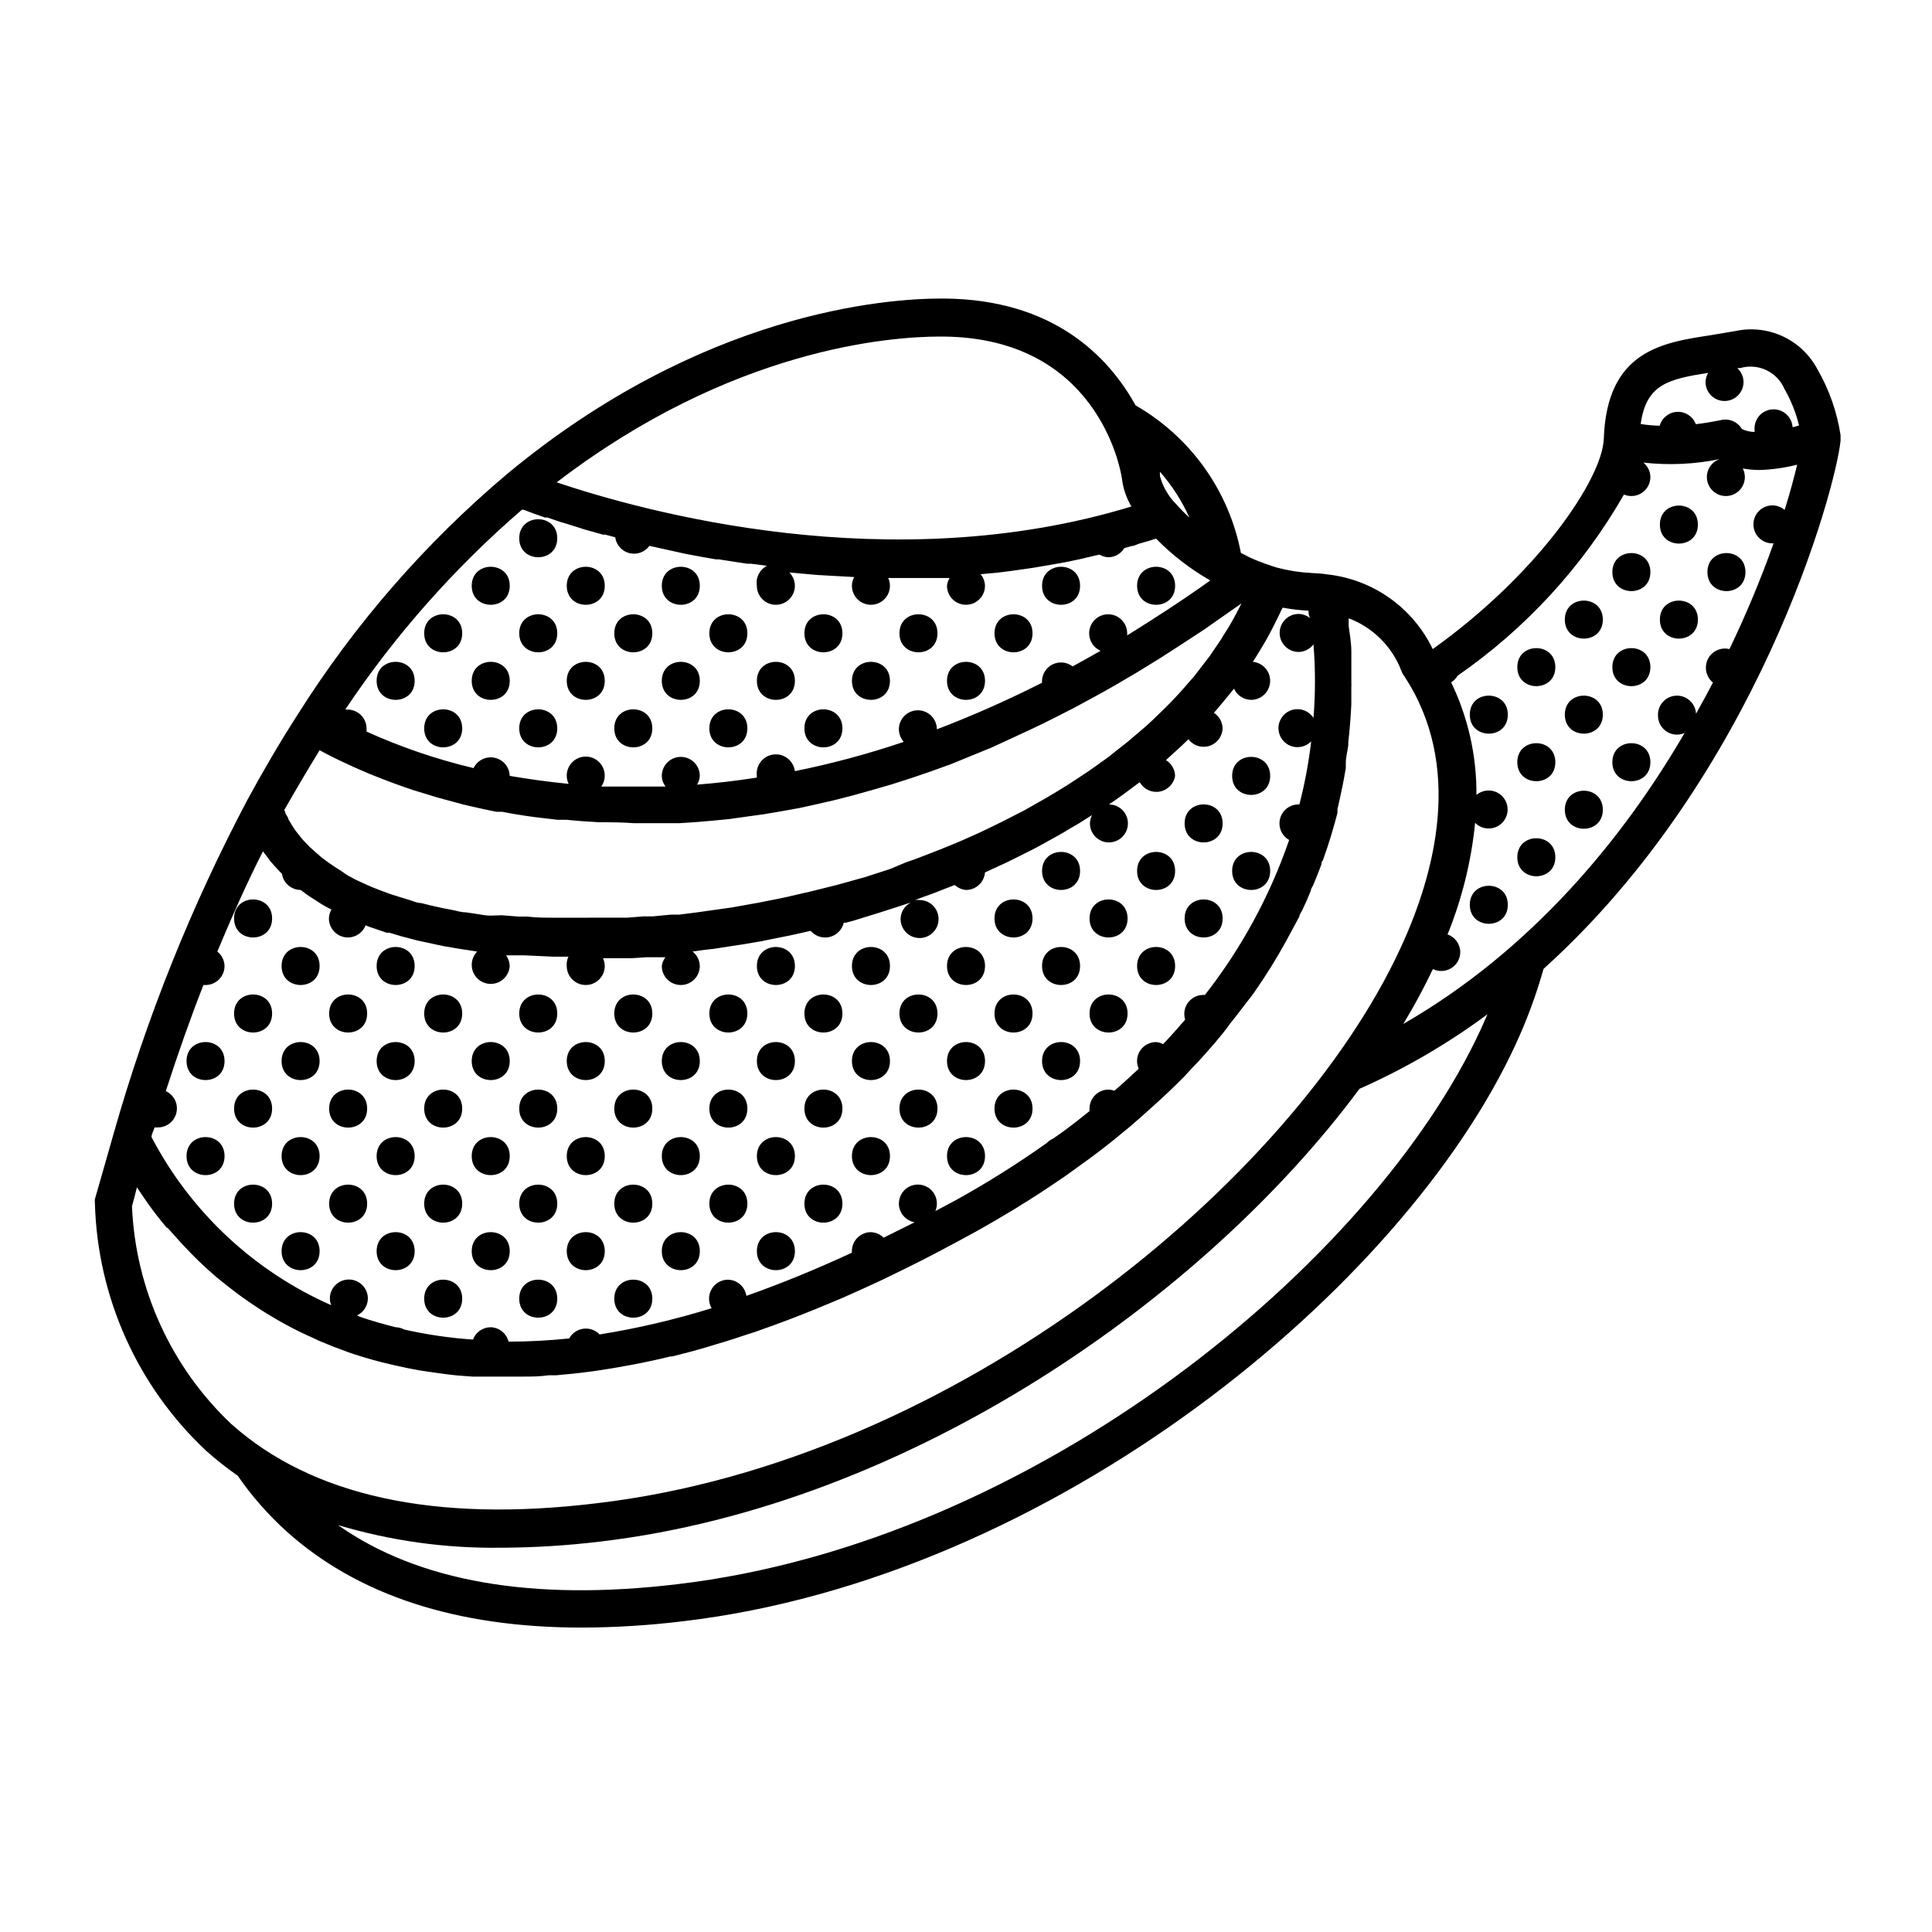 <?xml version="1.0" encoding="UTF-8"?>
<!-- Uploaded to: SVG Repo, www.svgrepo.com, Generator: SVG Repo Mixer Tools -->
<svg fill="#000000" width="800px" height="800px" version="1.1" viewBox="144 144 512 512" xmlns="http://www.w3.org/2000/svg">
 <g>
  <path d="m545.6 420.91c3.023-6.508 5.516-13.246 7.457-20.152 56.73-51.137 77.285-126.71 78.695-139.81 0.027-0.316 0.027-0.637 0-0.957 0.031-0.25 0.031-0.504 0-0.754-0.945-6.144-3.027-12.055-6.144-17.434-2.031-3.812-5.25-6.859-9.168-8.68-3.918-1.816-8.324-2.309-12.547-1.395l-6.602 1.109c-12.848 1.965-27.457 4.18-28.266 27.406-0.402 10.781-17.582 35.973-45.344 55.773l0.004-0.004c-5.273-10.988-15.844-18.473-27.961-19.797-1.336-0.199-2.68-0.316-4.031-0.355-3.098-0.152-6.168-0.625-9.168-1.41-2.019-0.598-4.004-1.305-5.945-2.113-1.258-0.504-2.469-1.16-3.727-1.812l-0.004-0.004c-3.164-16.473-13.355-30.75-27.91-39.094-7.152-12.949-21.766-28.113-50.785-28.312h-0.754c-14.762 0-63.379 3.629-115.02 46.5-21.629 18.242-40.32 39.703-55.418 63.629-4.734 7.356-9.27 15.113-13.504 22.922v0.004c-14.785 28.012-26.605 57.496-35.266 87.965-1.664 5.742-3.273 11.586-5.039 17.633-0.047 0.402-0.047 0.809 0 1.211 0.703 24.887 11.312 48.461 29.473 65.492 2.656 2.367 5.449 4.57 8.363 6.602 3.731 5.402 8.078 10.355 12.949 14.762 18.844 16.93 45.039 25.492 78.242 25.492 8.926-0.031 17.84-0.586 26.699-1.664 98.043-11.484 191-88.316 220.72-152.75zm-152.45-187.72h0.656c40.656 0.25 47.055 34.461 47.508 37.586v-0.004c0.309 2.637 1.168 5.176 2.516 7.457-63.98 19.551-129.48 1.262-152.3-6.398 46.352-35.516 88.32-38.641 101.62-38.641zm223.74 13.855h-0.004c1.746 3.043 3.051 6.316 3.883 9.723l-1.715 0.453c-0.168-2.781-2.559-4.902-5.34-4.734-2.781 0.164-4.902 2.555-4.734 5.34-0.031 0.215-0.031 0.438 0 0.652-1.172-0.016-2.324-0.289-3.379-0.805-1.105-1.887-3.305-2.844-5.441-2.367-2.418 0.504-4.637 0.855-6.75 1.109-0.762-2.047-2.754-3.367-4.934-3.273-2.176 0.09-4.051 1.574-4.637 3.676-1.688-0.035-3.371-0.184-5.039-0.453 1.461-10.531 7.305-11.891 17.887-13.551v-0.004c-0.438 0.734-0.68 1.566-0.707 2.418 0 2.785 2.254 5.039 5.039 5.039 2.781 0 5.035-2.254 5.035-5.039-0.016-1.402-0.617-2.734-1.66-3.676h0.754c4.738-1.398 9.777 0.957 11.738 5.492zm-42.523 28.012c1.555 0.656 3.336 0.492 4.746-0.438 1.406-0.934 2.254-2.508 2.258-4.199-0.027-1.488-0.707-2.891-1.867-3.828 6.727 0.754 13.527 0.449 20.156-0.906-1.773 0.641-3.039 2.215-3.285 4.086-0.242 1.867 0.574 3.715 2.125 4.789 1.547 1.074 3.566 1.195 5.231 0.312 1.664-0.879 2.699-2.617 2.68-4.504-0.023-0.77-0.211-1.523-0.555-2.215 1.43 0.254 2.879 0.387 4.332 0.402 3.402-0.098 6.781-0.57 10.078-1.41-0.754 3.125-1.812 7.203-3.324 11.992l-0.004-0.004c-0.898-0.766-2.039-1.195-3.223-1.207-2.781 0-5.039 2.254-5.039 5.039 0 2.781 2.258 5.035 5.039 5.035h0.301c-3.402 9.535-7.305 18.887-11.688 28.012-1.527-0.379-3.148-0.02-4.375 0.969-1.227 0.992-1.918 2.496-1.871 4.07 0.023 1.488 0.707 2.891 1.863 3.828-1.41 2.719-2.922 5.492-4.484 8.262v0.004c-0.141-2.785-2.508-4.926-5.289-4.789-2.781 0.141-4.926 2.508-4.785 5.293 0 1.336 0.527 2.617 1.473 3.562 0.945 0.941 2.227 1.473 3.562 1.473 0.699 0.004 1.387-0.152 2.016-0.453-16.223 27.961-40.605 57.586-74.562 77.133 2.871-4.711 5.492-9.574 7.859-14.559 1.547 0.758 3.375 0.672 4.844-0.227 1.473-0.898 2.379-2.484 2.41-4.207-0.008-2.133-1.359-4.031-3.375-4.734 3.84-9.457 6.301-19.418 7.305-29.574 1.406 1.422 3.519 1.879 5.387 1.164 1.867-0.715 3.137-2.469 3.231-4.465 0.094-2-1-3.863-2.793-4.754-1.789-0.887-3.938-0.637-5.473 0.648 0.086-10.324-2.207-20.531-6.699-29.824 0.707-0.438 1.297-1.047 1.715-1.766 18.082-12.527 33.141-28.93 44.082-48.012zm-369.14 246.26c-15.906-15.074-25.32-35.742-26.25-57.637 0.453-1.613 0.855-3.223 1.309-5.039 1.211 1.863 2.621 3.93 4.231 6.098l0.605 0.805c0.957 1.258 1.965 2.519 3.074 3.828l0.203 0.004 3.477 3.879 0.855 0.906c1.258 1.359 2.57 2.719 3.981 4.082 1.41 1.359 2.871 2.672 4.383 3.981l1.16 0.957c1.613 1.309 3.273 2.621 5.039 3.93 1.762 1.309 3.578 2.519 5.492 3.777l1.41 0.906c1.965 1.211 3.981 2.418 6.098 3.527 2.117 1.16 4.332 2.215 6.602 3.223l1.715 0.805c2.367 1.008 4.785 1.965 7.305 2.871 2.519 0.906 6.195 2.016 9.371 2.82l3.176 0.754c2.168 0.504 4.383 0.957 6.602 1.359l3.777 0.555c2.117 0.301 4.231 0.605 6.398 0.805l3.93 0.301h6.902 6.25c2.316 0 4.734 0 7.106-0.352h1.965c2.922-0.25 5.945-0.555 8.918-0.957l1.812-0.25c2.519-0.352 5.039-0.805 7.609-1.258l2.469-0.453c3.074-0.605 6.246-1.258 9.422-2.066h0.504c3.023-0.754 6.098-1.562 9.168-2.469l2.621-0.805c2.82-0.805 5.594-1.715 8.414-2.672l1.613-0.504c3.324-1.16 6.648-2.367 10.078-3.68l2.57-1.008c2.719-1.059 5.492-2.215 8.262-3.375l2.519-1.059c3.426-1.512 6.902-3.074 10.43-4.734l1.965-0.957c2.973-1.41 5.945-2.922 8.969-4.434l2.922-1.512c3.629-1.914 7.254-3.828 10.984-5.894 3.727-2.066 7.106-4.082 10.531-6.144 1.059-0.656 2.016-1.309 3.074-1.914 2.316-1.461 4.586-2.922 6.801-4.434l3.273-2.215 5.996-4.332 2.973-2.215c2.066-1.562 4.031-3.125 5.945-4.734l2.215-1.812c5.039-4.383 10.078-8.867 14.461-13.352l1.613-1.762c1.613-1.664 3.176-3.324 4.637-5.039l1.812-2.066c1.359-1.613 2.719-3.223 3.981-5.039l1.613-2.016c1.359-1.762 2.672-3.527 3.879-5.039l1.059-1.41h-0.027c3.047-4.363 5.856-8.887 8.414-13.555l0.754-1.41c0.957-1.715 1.863-3.477 2.719-5.039 0-0.555 0.555-1.16 0.805-1.762 0.805-1.664 1.512-3.273 2.215-5.039 0-0.555 0.504-1.109 0.707-1.664 0.754-1.812 1.461-3.578 2.117-5.34 0-0.352 0-0.707 0.352-1.008 1.562-4.281 2.82-8.516 3.879-12.594v-1.008c0.402-1.664 0.754-3.273 1.109-5.039l0.301-1.41c0.301-1.512 0.555-2.973 0.805-4.434v-1.309c0-1.613 0.453-3.176 0.656-4.734v-0.707c0.402-3.629 0.656-7.055 0.805-10.078v-0.754-3.879h0.008c0.023-0.352 0.023-0.707 0-1.059v-3.375-0.957-3.426-0.453c0-2.57-0.453-5.039-0.707-6.902v-0.504-1.562c6.426 2.43 11.508 7.488 13.957 13.906 0.148 0.453 0.367 0.879 0.656 1.258 15.871 23.832 8.312 52.395-0.855 72.195-28.566 61.969-118.14 136.03-213.01 147.16-42.977 5.238-75.574-1.914-96.934-21.059zm23.477-178.5 1.41 0.754 0.555 0.301 3.125 1.562 0.754 0.352 2.922 1.359 1.258 0.555 3.125 1.359 1.41 0.555c3.125 1.258 6.602 2.57 10.43 3.828l1.664 0.504 4.434 1.359 2.016 0.555 5.039 1.359 1.512 0.352c2.316 0.555 4.734 1.059 7.203 1.562h1.512c2.016 0.402 4.082 0.754 6.195 1.059l2.469 0.352 5.996 0.707h2.469c2.82 0.301 5.691 0.504 8.664 0.656 2.973 0 6.047 0 9.168 0.25h11.992l4.484-0.301 4.18-0.352 4.637-0.453 4.281-0.605 4.785-0.656 4.434-0.754 5.039-0.906 4.586-1.008 5.039-1.16 4.684-1.211 5.039-1.41 5.039-1.461 5.34-1.715 5.039-1.715 5.441-1.965 5.039-2.066 5.543-2.266 5.039-2.316 5.644-2.621c1.762-0.805 3.578-1.715 5.391-2.621l5.742-2.922 5.492-2.973c1.914-1.059 3.879-2.117 5.844-3.273l5.644-3.324 5.894-3.629 5.793-3.727 5.996-3.93 5.894-4.133 3.981-2.769-1.309 2.519-1.059 1.965c-0.605 1.109-1.258 2.215-1.965 3.273s-0.707 1.211-1.109 1.812c-0.402 0.605-1.512 2.215-2.266 3.324-0.754 1.109-0.707 1.059-1.109 1.562s-1.762 2.316-2.672 3.477l-1.008 1.309-3.426 3.93-0.605 0.656c-1.41 1.562-2.82 3.023-4.332 4.484l-0.754 0.707c-1.211 1.211-2.469 2.418-3.777 3.578l-2.066 1.762-2.719 2.316-2.57 2.016-2.469 1.965-2.871 2.066-2.418 1.715-3.125 2.066-2.316 1.512-3.426 2.117-2.215 1.309-3.629 2.066-2.215 1.258-3.828 1.965-2.168 1.109-4.031 1.965-2.117 1.008-4.18 1.863-2.117 0.906-4.332 1.762-2.066 0.805-4.484 1.715-2.066 0.707-4.34 1.82-2.016 0.656-4.684 1.512-2.016 0.555-5.039 1.41-2.016 0.504-5.039 1.258-1.965 0.453-5.039 1.16-1.965 0.402-5.039 1.008-2.016 0.352-5.039 0.906-2.117 0.301-5.039 0.707-2.117 0.301-4.785 0.605h-2.215l-4.684 0.453h-2.367l-4.535 0.352h-6.801l-5.742 0.004h-6.699c-2.418 0-4.785 0-7.106-0.301h-2.367l-4.434-0.352-2.922 0.098c-1.258 0-2.57-0.25-3.777-0.453l-2.719-0.402c-1.16 0-2.367-0.352-3.477-0.605l-2.672-0.504-3.176-0.707-2.621-0.656c-1.008 0-1.965-0.453-2.922-0.754l-2.469-0.754-2.719-0.855-2.316-0.855-2.469-0.957-2.168-0.957-2.266-1.059-2.016-1.059-1.867-1.262-1.812-1.16-1.812-1.258-1.613-1.211-1.613-1.41-1.461-1.309-1.359-1.41c-0.441-0.434-0.848-0.906-1.207-1.41l-1.211-1.512-0.957-1.461-0.957-1.613c0-0.504-0.555-1.008-0.754-1.512-0.203-0.504 0-0.555-0.352-0.805 3.019-5.293 6.195-10.684 9.418-15.922zm230.49-61.668c-1.223-1.109-2.383-2.289-3.477-3.523-2.078-2.078-3.574-4.668-4.332-7.508 0.023-0.184 0.023-0.371 0-0.555v-0.555c3.199 3.633 5.832 7.727 7.809 12.141zm-176.89-2.062h0.453l1.762 0.656 0.906 0.352 3.023 1.059h0.656l3.375 1.16 0.906 0.25 4.484 1.41 0.906 0.301 5.039 1.41h0.605l2.621 0.707c0.281 2.035 1.773 3.695 3.766 4.195 1.996 0.5 4.094-0.266 5.301-1.93l8.867 1.965 1.211 0.25c2.418 0.453 5.039 0.957 7.508 1.359h0.754l7.508 1.16h1.059l4.231 0.555c-1.941 1-3.019 3.137-2.672 5.293 0 2.781 2.258 5.035 5.039 5.035s5.039-2.254 5.039-5.035c-0.008-1.324-0.531-2.59-1.461-3.527l7.91 0.707h0.301l8.969 0.504v-0.004c-0.387 0.715-0.594 1.508-0.605 2.32 0 2.781 2.258 5.035 5.039 5.035s5.039-2.254 5.039-5.035c-0.004-0.715-0.16-1.418-0.453-2.066h16.273-0.004c-0.383 0.629-0.621 1.332-0.703 2.066 0 2.781 2.254 5.035 5.039 5.035 2.781 0 5.035-2.254 5.035-5.035-0.031-1.125-0.438-2.207-1.156-3.074l3.981-0.352c2.769-0.301 5.594-0.707 8.363-1.109l2.016-0.301 6.398-1.109 2.469-0.453c2.215-0.453 4.484-0.957 6.699-1.512l1.562-0.352v-0.004c0.73 0.438 1.562 0.68 2.418 0.707 1.715-0.043 3.289-0.953 4.18-2.418l1.914-0.555c0.656 0 1.309-0.402 1.914-0.605 1.562-0.453 3.074-0.855 4.586-1.359 4.254 4.336 9.086 8.066 14.359 11.082-7.457 5.34-14.812 10.078-22.016 14.559v-0.555 0.004c0-2.781-2.258-5.039-5.039-5.039s-5.039 2.258-5.039 5.039c-0.008 2.008 1.184 3.832 3.023 4.637-2.469 1.41-5.039 2.82-7.406 4.133v-0.004c-1.496-1.152-3.516-1.371-5.227-0.566-1.711 0.809-2.824 2.504-2.883 4.394v0.504c-9.066 4.602-18.367 8.719-27.863 12.344 0-2.781-2.254-5.039-5.035-5.039-2.785 0-5.039 2.258-5.039 5.039 0.016 1.23 0.48 2.414 1.309 3.324-9.449 3.191-19.09 5.785-28.867 7.762-0.348-2.785-2.887-4.758-5.668-4.41-2.781 0.348-4.758 2.887-4.41 5.668v0.453c-5.441 0.855-10.73 1.461-15.871 1.863h0.004c0.453-0.688 0.715-1.488 0.754-2.316 0-2.781-2.254-5.039-5.039-5.039-2.781 0-5.035 2.258-5.035 5.039 0.016 1.027 0.371 2.016 1.008 2.82h-17.027-0.004c0.578-0.828 0.895-1.809 0.906-2.82 0.023-1.539-0.656-3.008-1.852-3.981-1.191-0.977-2.766-1.352-4.273-1.016-1.504 0.332-2.773 1.332-3.445 2.719-0.672 1.387-0.672 3.008 0 4.394-5.543-0.555-10.582-1.262-15.617-2.117-0.059-2.324-1.703-4.309-3.977-4.797-2.273-0.492-4.586 0.637-5.598 2.731-9.742-2.309-19.238-5.551-28.363-9.672 0.023-0.27 0.023-0.539 0-0.805 0-1.336-0.531-2.621-1.477-3.562-0.945-0.945-2.227-1.477-3.562-1.477h-0.605c13.148-19.676 28.895-37.488 46.805-52.949zm-84.387 125.95h0.555c1.336 0 2.617-0.531 3.562-1.473 0.941-0.945 1.473-2.227 1.473-3.562-0.035-1.5-0.738-2.902-1.914-3.832 3.828-9.168 7.809-18.137 12.09-26.551l1.16 1.512c0.301 0.402 0.555 0.805 0.906 1.211 0.352 0.402 1.512 1.715 2.316 2.57l0.656 0.656v-0.004c0.371 2.449 2.465 4.262 4.938 4.285l2.215 1.613 1.512 0.957c0.855 0.605 1.762 1.16 2.719 1.715l1.715 0.906 0.004-0.004c-0.41 0.723-0.637 1.535-0.656 2.367 0 1.336 0.531 2.617 1.477 3.562 0.945 0.945 2.227 1.477 3.562 1.477 2.078-0.008 3.938-1.285 4.684-3.223l0.855 0.352 4.734 1.613h0.754c1.914 0.605 3.828 1.16 5.844 1.664l1.812 0.453 4.434 0.957 2.367 0.504 4.18 0.707 2.672 0.402 1.914 0.301 0.008-0.004c-1.16 1.18-1.672 2.852-1.363 4.477 0.305 1.625 1.391 2.996 2.902 3.668 1.512 0.672 3.258 0.559 4.668-0.301 1.414-0.863 2.312-2.363 2.41-4.012-0.027-1.016-0.363-2-0.957-2.824h4.836l7.609 0.352h4.082l-0.004 0.004c-0.379 0.762-0.539 1.617-0.453 2.469 0 2.781 2.254 5.035 5.039 5.035 2.781 0 5.035-2.254 5.035-5.035-0.012-0.715-0.168-1.414-0.453-2.066h7.609l3.828-0.25h5.09v-0.004c-0.512 0.68-0.84 1.477-0.957 2.32 0 2.781 2.254 5.035 5.035 5.035 2.785 0 5.039-2.254 5.039-5.035-0.035-1.5-0.738-2.902-1.914-3.832l2.871-0.402 2.973-0.352 4.535-0.707 2.719-0.402 5.039-0.855 2.469-0.504 5.039-1.008 2.316-0.504 3.324-0.754c0.934 1.09 2.293 1.734 3.731 1.762 2.402 0.059 4.508-1.586 5.039-3.93h0.605l1.914-0.504 5.039-1.562 1.812-0.555 5.34-1.715 1.664-0.555 1.41-0.453-0.004 0.004c-1.641 0.852-2.688 2.531-2.719 4.383 0 2.039 1.227 3.875 3.109 4.656 1.883 0.777 4.051 0.348 5.492-1.094 1.438-1.441 1.871-3.609 1.09-5.492-0.777-1.883-2.617-3.109-4.652-3.109-0.402-0.051-0.809-0.051-1.211 0l2.719-1.008 1.715-0.605 5.039-1.965 1.059-0.402c0.816 0.754 1.863 1.215 2.973 1.312 2.633 0.008 4.824-2.012 5.035-4.637l4.133-1.914 1.762-0.805 4.637-2.316 1.812-0.906c1.512-0.754 2.922-1.562 4.383-2.367l1.914-1.059c1.41-0.754 2.769-1.562 4.133-2.418l2.016-1.16 3.578-2.266v-0.004c-0.344 0.691-0.531 1.445-0.555 2.215 0 2.039 1.227 3.875 3.109 4.656 1.883 0.781 4.051 0.348 5.492-1.094 1.438-1.438 1.871-3.606 1.09-5.488-0.777-1.883-2.617-3.109-4.652-3.109l1.715-1.16 2.117-1.512 3.324-2.469 1.008-0.754h-0.004c1.047 1.871 3.164 2.875 5.277 2.5 2.109-0.375 3.754-2.047 4.094-4.164-0.043-1.715-0.953-3.289-2.418-4.18l1.914-1.762 2.168-1.965 1.863-1.812v-0.004c1.281 1.715 3.512 2.43 5.551 1.781 2.043-0.645 3.453-2.512 3.516-4.652-0.035-1.68-0.906-3.227-2.316-4.133l0.555-0.605 2.066-2.469c0.707-0.805 1.359-1.664 2.066-2.519l0.656-0.805h-0.004c0.805 1.789 2.574 2.949 4.535 2.973 1.336 0 2.617-0.531 3.562-1.477 0.945-0.945 1.477-2.227 1.477-3.562 0.008-2.613-1.98-4.801-4.586-5.035 0.555-0.855 1.109-1.715 1.613-2.57l1.512-2.519c0.555-0.957 1.109-1.914 1.613-2.922 0.504-1.008 0.906-1.715 1.309-2.57 0.402-0.855 1.008-1.965 1.461-3.023l0.402-0.754c2.262 0.418 4.551 0.688 6.852 0.805 0 0.555 0 1.211 0.402 1.965-0.859-0.691-1.922-1.078-3.023-1.109-2.781 0-5.035 2.258-5.035 5.039s2.254 5.039 5.035 5.039c1.551-0.031 3-0.773 3.93-2.016 0.527 6.488 0.527 13.008 0 19.496-1.156-1.809-3.332-2.684-5.422-2.184-2.086 0.5-3.629 2.273-3.836 4.41-0.207 2.137 0.961 4.172 2.914 5.066 1.949 0.898 4.254 0.457 5.742-1.094-0.664 5.641-1.707 11.227-3.125 16.727h-0.453c-2.25 0.094-4.164 1.664-4.691 3.856-0.523 2.188 0.465 4.457 2.422 5.566-5.102 14.832-12.645 28.707-22.316 41.059h-0.504c-1.594 0.023-3.082 0.797-4.012 2.086-0.934 1.289-1.203 2.945-0.727 4.465-1.863 2.168-3.777 4.332-5.844 6.5-0.574-0.32-1.207-0.508-1.863-0.555-2.781 0-5.039 2.254-5.039 5.035-0.004 0.699 0.152 1.391 0.453 2.016-2.066 1.965-4.231 3.93-6.449 5.844h0.004c-0.504-0.176-1.031-0.277-1.562-0.301-2.785 0-5.039 2.254-5.039 5.039-0.027 0.215-0.027 0.438 0 0.652-3.074 2.469-6.297 5.039-9.672 7.305v0.004c-0.629 0.27-1.195 0.664-1.664 1.156-7.727 5.477-15.75 10.523-24.031 15.113l-5.492 2.922v0.004c0.848-1.973 0.355-4.266-1.23-5.711-1.582-1.449-3.91-1.734-5.797-0.711-1.887 1.02-2.918 3.125-2.574 5.242 0.348 2.117 1.996 3.781 4.109 4.148l-8.211 4.082c-0.902-0.895-2.106-1.418-3.375-1.461-2.781 0-5.039 2.258-5.039 5.039-0.023 0.133-0.023 0.27 0 0.402-9.574 4.434-18.941 8.262-27.961 11.438-0.375-2.484-2.527-4.312-5.039-4.281-1.766 0.062-3.371 1.047-4.227 2.594s-0.84 3.43 0.047 4.961c-9.715 3.019-19.633 5.344-29.676 6.953-1.109-1.16-2.707-1.723-4.297-1.516-1.594 0.211-2.992 1.164-3.766 2.574-5.336 0.555-10.703 0.84-16.07 0.855-0.539-2.195-2.477-3.758-4.734-3.828-2.09 0.016-3.953 1.316-4.688 3.273-6.137-0.414-12.234-1.309-18.238-2.668-0.695-0.379-1.473-0.586-2.266-0.605-3.176-0.805-6.297-1.664-9.32-2.719l-0.906-0.402v-0.004c1.734-0.824 2.848-2.562 2.871-4.484 0-2.781-2.254-5.035-5.039-5.035-2.781 0-5.035 2.254-5.035 5.035 0.008 0.605 0.129 1.203 0.352 1.766-20.457-9.023-37.242-24.727-47.609-44.539 0-0.855 0.555-1.664 0.805-2.57v0.004c0.301 0.023 0.605 0.023 0.906 0 2.367-0.012 4.406-1.668 4.902-3.981 0.496-2.316-0.684-4.664-2.836-5.644 3.125-9.621 6.449-19.145 9.977-28.113zm78.742 149.13c8.91-0.031 17.809-0.586 26.652-1.664 81.871-9.723 159.96-64.637 200.97-119.96 11.996-5.312 23.367-11.934 33.91-19.746l-1.715 3.879c-28.617 62.02-118.2 136.03-213.06 147.16-38.441 4.586-68.617-0.707-89.828-15.668v-0.004c13.973 4.172 28.496 6.195 43.074 5.996z"/>
  <path d="m593.96 283.02c0 6.715-10.074 6.715-10.074 0 0-6.719 10.074-6.719 10.074 0"/>
  <path d="m593.96 308.2c0 6.719-10.074 6.719-10.074 0 0-6.715 10.074-6.715 10.074 0"/>
  <path d="m581.37 320.8c0 6.715-10.078 6.715-10.078 0 0-6.719 10.078-6.719 10.078 0"/>
  <path d="m606.56 295.61c0 6.719-10.074 6.719-10.074 0s10.074-6.719 10.074 0"/>
  <path d="m581.37 345.99c0 6.719-10.078 6.719-10.078 0 0-6.715 10.078-6.715 10.078 0"/>
  <path d="m568.77 308.2c0 6.719-10.074 6.719-10.074 0 0-6.715 10.074-6.715 10.074 0"/>
  <path d="m581.37 295.61c0 6.719-10.078 6.719-10.078 0s10.078-6.719 10.078 0"/>
  <path d="m568.77 333.39c0 6.719-10.074 6.719-10.074 0s10.074-6.719 10.074 0"/>
  <path d="m556.18 345.99c0 6.719-10.078 6.719-10.078 0 0-6.715 10.078-6.715 10.078 0"/>
  <path d="m568.77 358.59c0 6.719-10.074 6.719-10.074 0s10.074-6.719 10.074 0"/>
  <path d="m556.18 371.18c0 6.719-10.078 6.719-10.078 0 0-6.715 10.078-6.715 10.078 0"/>
  <path d="m543.59 333.39c0 6.719-10.078 6.719-10.078 0s10.078-6.719 10.078 0"/>
  <path d="m556.18 320.8c0 6.715-10.078 6.715-10.078 0 0-6.719 10.078-6.719 10.078 0"/>
  <path d="m543.59 383.78c0 6.715-10.078 6.715-10.078 0 0-6.719 10.078-6.719 10.078 0"/>
  <path d="m480.61 374.81c0 6.719-10.078 6.719-10.078 0s10.078-6.719 10.078 0"/>
  <path d="m468.01 362.21c0 6.719-10.074 6.719-10.074 0 0-6.715 10.074-6.715 10.074 0"/>
  <path d="m480.61 349.62c0 6.719-10.078 6.719-10.078 0s10.078-6.719 10.078 0"/>
  <path d="m468.01 387.4c0 6.719-10.074 6.719-10.074 0 0-6.715 10.074-6.715 10.074 0"/>
  <path d="m455.42 400c0 6.715-10.078 6.715-10.078 0 0-6.719 10.078-6.719 10.078 0"/>
  <path d="m442.82 387.4c0 6.719-10.078 6.719-10.078 0 0-6.715 10.078-6.715 10.078 0"/>
  <path d="m455.42 374.81c0 6.719-10.078 6.719-10.078 0s10.078-6.719 10.078 0"/>
  <path d="m442.82 412.59c0 6.719-10.078 6.719-10.078 0s10.078-6.719 10.078 0"/>
  <path d="m430.23 425.19c0 6.719-10.074 6.719-10.074 0 0-6.715 10.074-6.715 10.074 0"/>
  <path d="m417.63 387.4c0 6.719-10.078 6.719-10.078 0 0-6.715 10.078-6.715 10.078 0"/>
  <path d="m430.23 374.81c0 6.719-10.074 6.719-10.074 0s10.074-6.719 10.074 0"/>
  <path d="m417.63 412.59c0 6.719-10.078 6.719-10.078 0s10.078-6.719 10.078 0"/>
  <path d="m405.04 425.19c0 6.719-10.074 6.719-10.074 0 0-6.715 10.074-6.715 10.074 0"/>
  <path d="m430.23 400c0 6.715-10.074 6.715-10.074 0 0-6.719 10.074-6.719 10.074 0"/>
  <path d="m417.63 437.79c0 6.715-10.078 6.715-10.078 0 0-6.719 10.078-6.719 10.078 0"/>
  <path d="m405.04 450.38c0 6.719-10.074 6.719-10.074 0s10.074-6.719 10.074 0"/>
  <path d="m405.04 400c0 6.715-10.074 6.715-10.074 0 0-6.719 10.074-6.719 10.074 0"/>
  <path d="m392.44 412.59c0 6.719-10.078 6.719-10.078 0s10.078-6.719 10.078 0"/>
  <path d="m392.44 437.79c0 6.715-10.078 6.715-10.078 0 0-6.719 10.078-6.719 10.078 0"/>
  <path d="m379.85 450.38c0 6.719-10.078 6.719-10.078 0s10.078-6.719 10.078 0"/>
  <path d="m367.25 412.59c0 6.719-10.074 6.719-10.074 0s10.074-6.719 10.074 0"/>
  <path d="m379.85 400c0 6.715-10.078 6.715-10.078 0 0-6.719 10.078-6.719 10.078 0"/>
  <path d="m367.25 437.79c0 6.715-10.074 6.715-10.074 0 0-6.719 10.074-6.719 10.074 0"/>
  <path d="m379.85 425.19c0 6.719-10.078 6.719-10.078 0 0-6.715 10.078-6.715 10.078 0"/>
  <path d="m367.25 462.98c0 6.715-10.074 6.715-10.074 0 0-6.719 10.074-6.719 10.074 0"/>
  <path d="m354.66 475.57c0 6.719-10.078 6.719-10.078 0s10.078-6.719 10.078 0"/>
  <path d="m342.06 412.59c0 6.719-10.074 6.719-10.074 0s10.074-6.719 10.074 0"/>
  <path d="m354.66 400c0 6.715-10.078 6.715-10.078 0 0-6.719 10.078-6.719 10.078 0"/>
  <path d="m342.06 437.79c0 6.715-10.074 6.715-10.074 0 0-6.719 10.074-6.719 10.074 0"/>
  <path d="m354.66 425.19c0 6.719-10.078 6.719-10.078 0 0-6.715 10.078-6.715 10.078 0"/>
  <path d="m342.06 462.98c0 6.715-10.074 6.715-10.074 0 0-6.719 10.074-6.719 10.074 0"/>
  <path d="m329.46 475.57c0 6.719-10.074 6.719-10.074 0s10.074-6.719 10.074 0"/>
  <path d="m354.66 450.38c0 6.719-10.078 6.719-10.078 0s10.078-6.719 10.078 0"/>
  <path d="m316.87 412.59c0 6.719-10.078 6.719-10.078 0s10.078-6.719 10.078 0"/>
  <path d="m316.87 437.79c0 6.715-10.078 6.715-10.078 0 0-6.719 10.078-6.719 10.078 0"/>
  <path d="m329.46 425.19c0 6.719-10.074 6.719-10.074 0 0-6.715 10.074-6.715 10.074 0"/>
  <path d="m316.87 462.98c0 6.715-10.078 6.715-10.078 0 0-6.719 10.078-6.719 10.078 0"/>
  <path d="m304.27 475.57c0 6.719-10.074 6.719-10.074 0s10.074-6.719 10.074 0"/>
  <path d="m329.46 450.38c0 6.719-10.074 6.719-10.074 0s10.074-6.719 10.074 0"/>
  <path d="m316.87 488.16c0 6.719-10.078 6.719-10.078 0 0-6.715 10.078-6.715 10.078 0"/>
  <path d="m291.68 412.59c0 6.719-10.078 6.719-10.078 0s10.078-6.719 10.078 0"/>
  <path d="m291.68 437.79c0 6.715-10.078 6.715-10.078 0 0-6.719 10.078-6.719 10.078 0"/>
  <path d="m304.27 425.19c0 6.719-10.074 6.719-10.074 0 0-6.715 10.074-6.715 10.074 0"/>
  <path d="m291.68 462.98c0 6.715-10.078 6.715-10.078 0 0-6.719 10.078-6.719 10.078 0"/>
  <path d="m279.09 475.57c0 6.719-10.078 6.719-10.078 0s10.078-6.719 10.078 0"/>
  <path d="m304.27 450.38c0 6.719-10.074 6.719-10.074 0s10.074-6.719 10.074 0"/>
  <path d="m291.68 488.16c0 6.719-10.078 6.719-10.078 0 0-6.715 10.078-6.715 10.078 0"/>
  <path d="m266.49 412.59c0 6.719-10.074 6.719-10.074 0s10.074-6.719 10.074 0"/>
  <path d="m253.89 425.19c0 6.719-10.078 6.719-10.078 0 0-6.715 10.078-6.715 10.078 0"/>
  <path d="m266.49 437.79c0 6.715-10.074 6.715-10.074 0 0-6.719 10.074-6.719 10.074 0"/>
  <path d="m253.89 450.38c0 6.719-10.078 6.719-10.078 0s10.078-6.719 10.078 0"/>
  <path d="m279.09 425.19c0 6.719-10.078 6.719-10.078 0 0-6.715 10.078-6.715 10.078 0"/>
  <path d="m266.49 462.98c0 6.715-10.074 6.715-10.074 0 0-6.719 10.074-6.719 10.074 0"/>
  <path d="m253.89 475.57c0 6.719-10.078 6.719-10.078 0s10.078-6.719 10.078 0"/>
  <path d="m279.09 450.38c0 6.719-10.078 6.719-10.078 0s10.078-6.719 10.078 0"/>
  <path d="m266.49 488.16c0 6.719-10.074 6.719-10.074 0 0-6.715 10.074-6.715 10.074 0"/>
  <path d="m241.3 412.59c0 6.719-10.074 6.719-10.074 0s10.074-6.719 10.074 0"/>
  <path d="m253.89 400c0 6.715-10.078 6.715-10.078 0 0-6.719 10.078-6.719 10.078 0"/>
  <path d="m241.3 437.79c0 6.715-10.074 6.715-10.074 0 0-6.719 10.074-6.719 10.074 0"/>
  <path d="m228.7 450.38c0 6.719-10.074 6.719-10.074 0s10.074-6.719 10.074 0"/>
  <path d="m241.3 462.98c0 6.715-10.074 6.715-10.074 0 0-6.719 10.074-6.719 10.074 0"/>
  <path d="m228.7 475.57c0 6.719-10.074 6.719-10.074 0s10.074-6.719 10.074 0"/>
  <path d="m216.11 387.4c0 6.719-10.078 6.719-10.078 0 0-6.715 10.078-6.715 10.078 0"/>
  <path d="m216.11 412.59c0 6.719-10.078 6.719-10.078 0s10.078-6.719 10.078 0"/>
  <path d="m228.7 425.19c0 6.719-10.074 6.719-10.074 0 0-6.715 10.074-6.715 10.074 0"/>
  <path d="m228.7 400c0 6.715-10.074 6.715-10.074 0 0-6.719 10.074-6.719 10.074 0"/>
  <path d="m216.11 437.79c0 6.715-10.078 6.715-10.078 0 0-6.719 10.078-6.719 10.078 0"/>
  <path d="m216.11 462.98c0 6.715-10.078 6.715-10.078 0 0-6.719 10.078-6.719 10.078 0"/>
  <path d="m203.51 450.38c0 6.719-10.074 6.719-10.074 0s10.074-6.719 10.074 0"/>
  <path d="m203.51 425.19c0 6.719-10.074 6.719-10.074 0 0-6.715 10.074-6.715 10.074 0"/>
  <path d="m455.42 299.24c0 6.715-10.078 6.715-10.078 0 0-6.719 10.078-6.719 10.078 0"/>
  <path d="m417.63 311.83c0 6.719-10.078 6.719-10.078 0s10.078-6.719 10.078 0"/>
  <path d="m405.04 324.43c0 6.719-10.074 6.719-10.074 0 0-6.715 10.074-6.715 10.074 0"/>
  <path d="m430.23 299.24c0 6.715-10.074 6.715-10.074 0 0-6.719 10.074-6.719 10.074 0"/>
  <path d="m392.44 311.83c0 6.719-10.078 6.719-10.078 0s10.078-6.719 10.078 0"/>
  <path d="m367.25 311.83c0 6.719-10.074 6.719-10.074 0s10.074-6.719 10.074 0"/>
  <path d="m367.25 337.02c0 6.715-10.074 6.715-10.074 0 0-6.719 10.074-6.719 10.074 0"/>
  <path d="m379.85 324.43c0 6.719-10.078 6.719-10.078 0 0-6.715 10.078-6.715 10.078 0"/>
  <path d="m342.06 311.83c0 6.719-10.074 6.719-10.074 0s10.074-6.719 10.074 0"/>
  <path d="m329.46 324.43c0 6.719-10.074 6.719-10.074 0 0-6.715 10.074-6.715 10.074 0"/>
  <path d="m342.06 337.02c0 6.715-10.074 6.715-10.074 0 0-6.719 10.074-6.719 10.074 0"/>
  <path d="m354.66 324.43c0 6.719-10.078 6.719-10.078 0 0-6.715 10.078-6.715 10.078 0"/>
  <path d="m316.87 311.83c0 6.719-10.078 6.719-10.078 0s10.078-6.719 10.078 0"/>
  <path d="m304.27 324.43c0 6.719-10.074 6.719-10.074 0 0-6.715 10.074-6.715 10.074 0"/>
  <path d="m329.46 299.24c0 6.715-10.074 6.715-10.074 0 0-6.719 10.074-6.719 10.074 0"/>
  <path d="m316.87 337.02c0 6.715-10.078 6.715-10.078 0 0-6.719 10.078-6.719 10.078 0"/>
  <path d="m291.68 286.64c0 6.719-10.078 6.719-10.078 0 0-6.715 10.078-6.715 10.078 0"/>
  <path d="m304.27 299.24c0 6.715-10.074 6.715-10.074 0 0-6.719 10.074-6.719 10.074 0"/>
  <path d="m291.68 311.83c0 6.719-10.078 6.719-10.078 0s10.078-6.719 10.078 0"/>
  <path d="m291.68 337.02c0 6.715-10.078 6.715-10.078 0 0-6.719 10.078-6.719 10.078 0"/>
  <path d="m279.09 324.43c0 6.719-10.078 6.719-10.078 0 0-6.715 10.078-6.715 10.078 0"/>
  <path d="m266.49 311.83c0 6.719-10.074 6.719-10.074 0s10.074-6.719 10.074 0"/>
  <path d="m279.09 299.24c0 6.715-10.078 6.715-10.078 0 0-6.719 10.078-6.719 10.078 0"/>
  <path d="m266.49 337.02c0 6.715-10.074 6.715-10.074 0 0-6.719 10.074-6.719 10.074 0"/>
  <path d="m253.89 324.43c0 6.719-10.078 6.719-10.078 0 0-6.715 10.078-6.715 10.078 0"/>
 </g>
</svg>